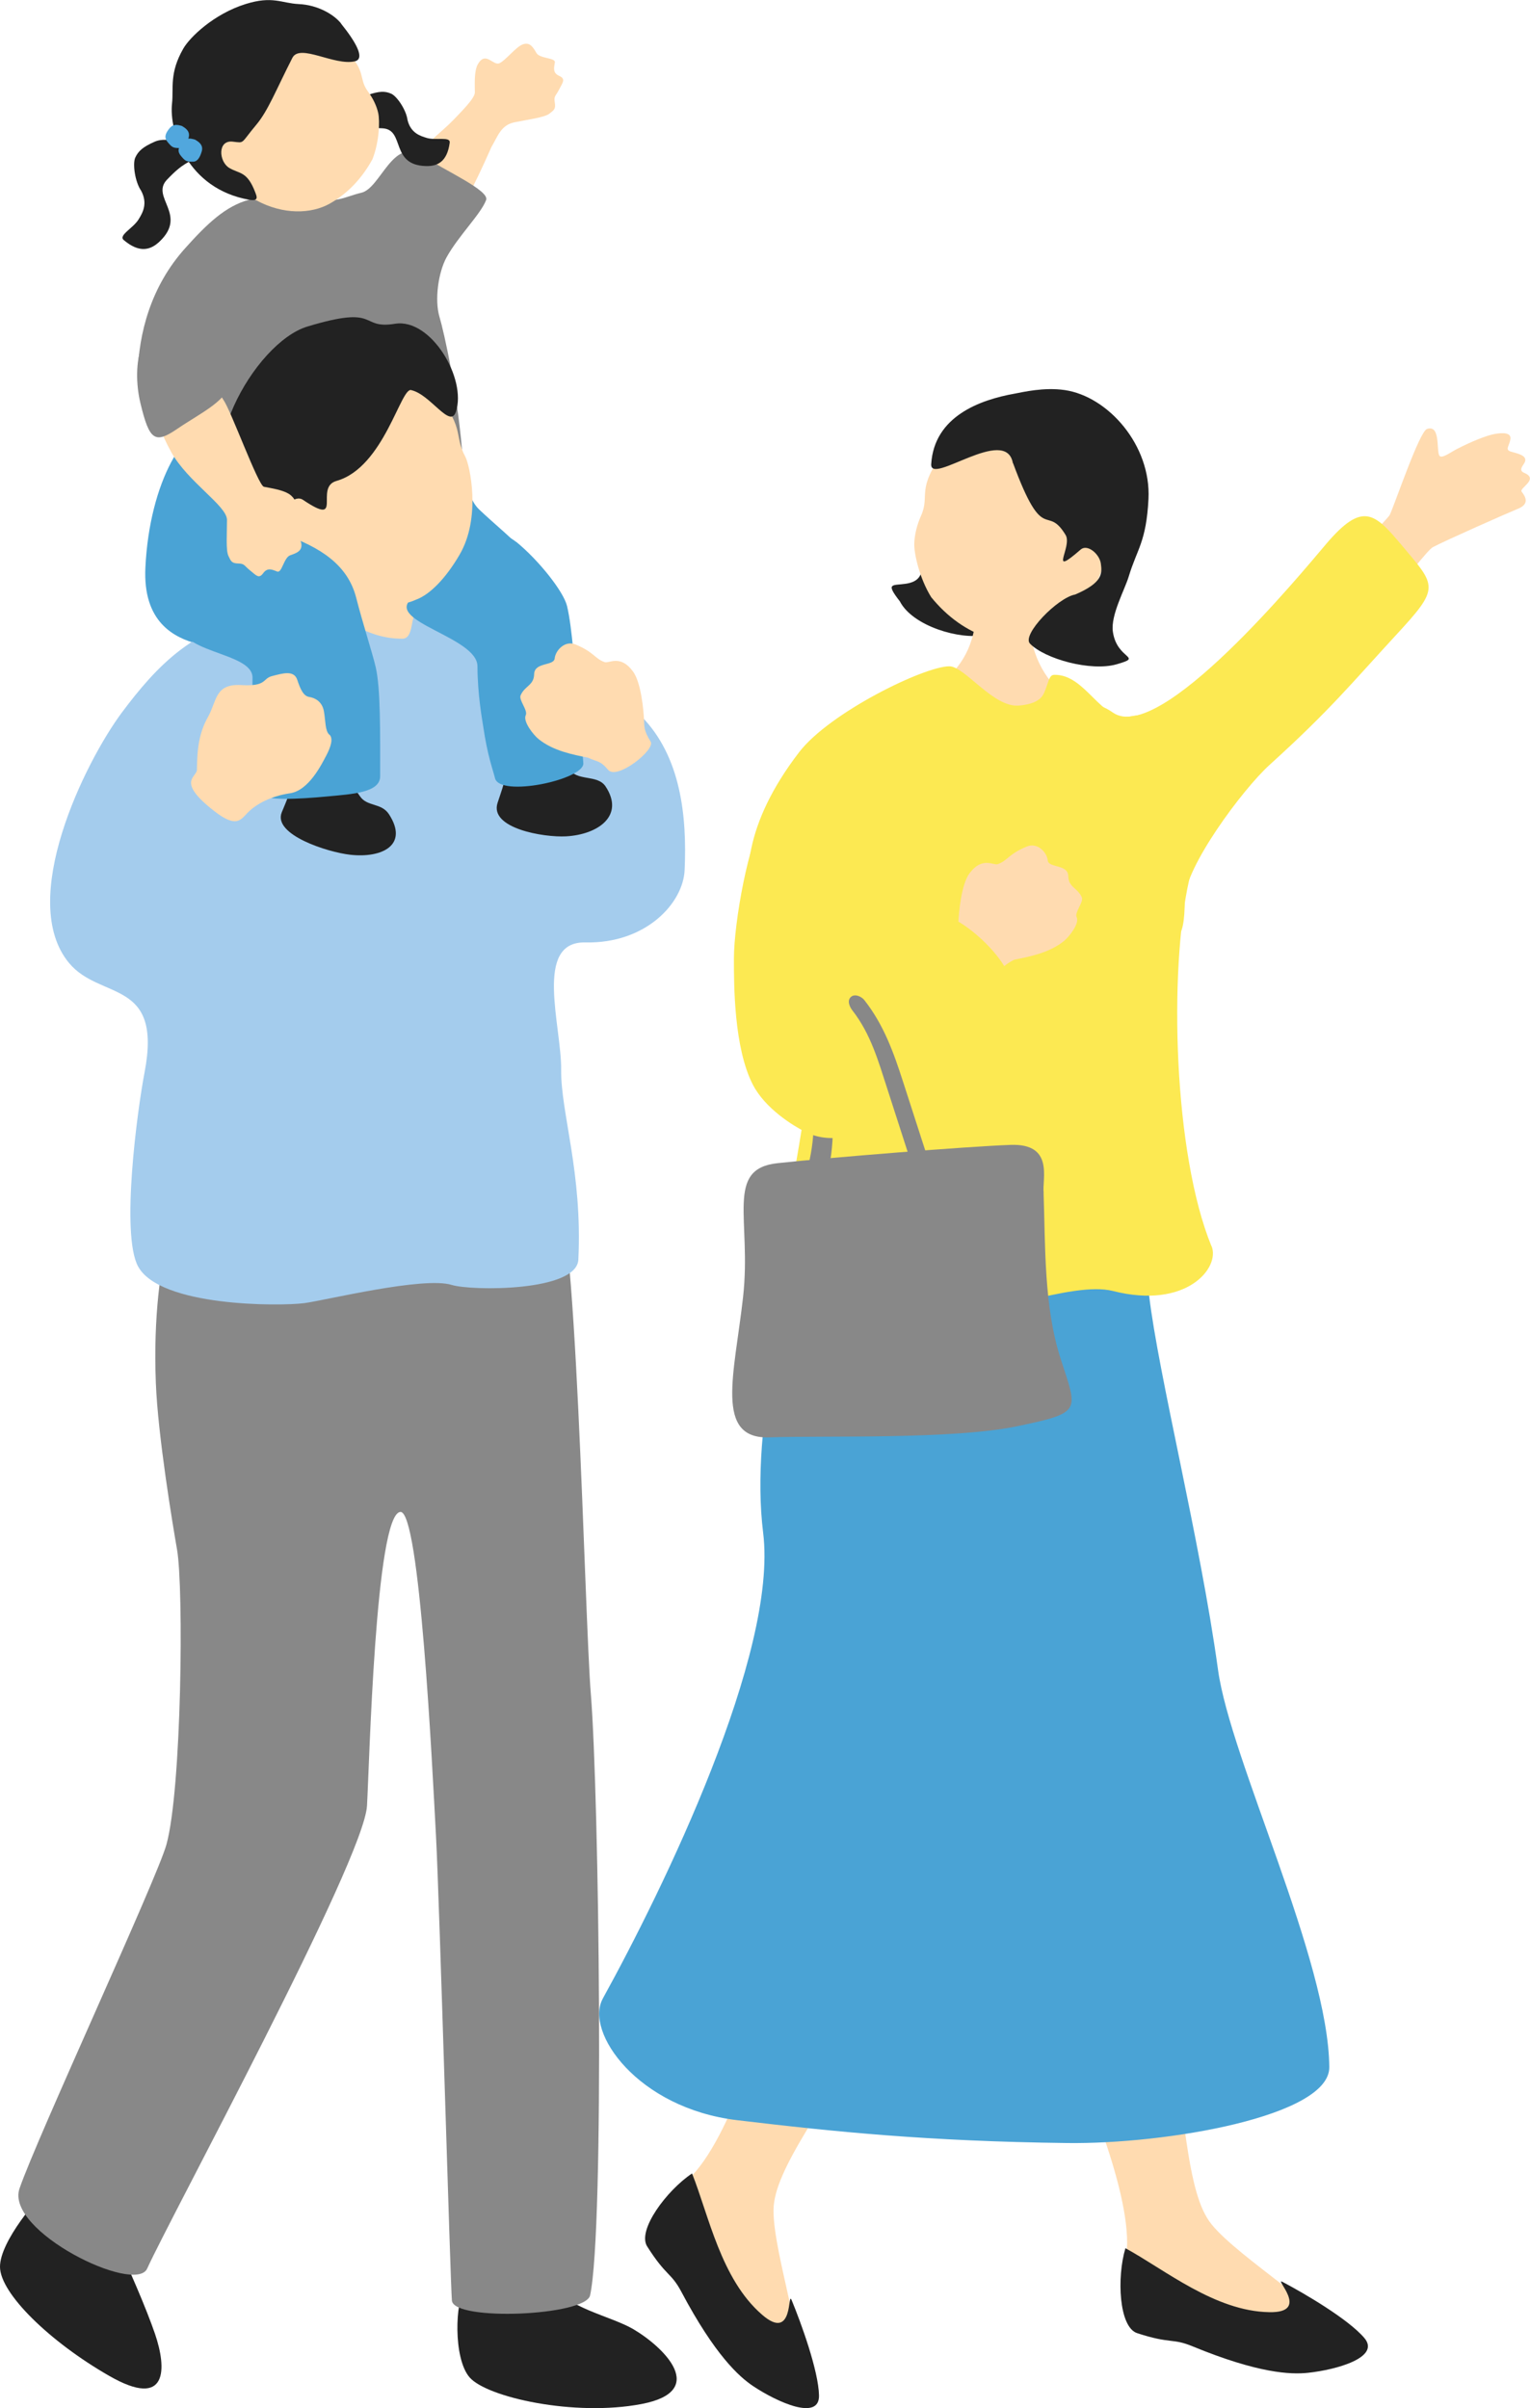 <svg width="108" height="170" viewBox="0 0 108 170" fill="none" xmlns="http://www.w3.org/2000/svg">
<g clip-path="url(#clip0_870_5975)">
<path d="M80.428 158.06C80.22 157.601 78.032 150.953 76.596 144.042C76.022 141.295 74.415 135.23 73.508 132.319C71.856 127.028 68.846 123.92 75.264 122.399C80.428 121.173 80.148 125.435 80.905 129.86C82.452 138.941 83.98 154.9 84.137 155.405C84.235 155.726 84.809 157.464 84.64 158.277C84.587 159.273 80.592 158.414 80.428 158.054V158.06Z" fill="#FCE952"/>
<path d="M79.345 159.955C80.487 156.369 76.812 147.819 75.447 144.482C72.137 136.365 68.357 114.518 68.422 113.148C68.422 113.148 77.51 110.768 77.83 112.689C78.007 113.738 80.468 128.326 82.205 139.722C83.66 149.288 83.732 154.808 85.515 157.018C87.506 159.483 94.276 163.496 93.251 164.361C90.372 165.699 78.953 164.092 79.338 159.962L79.345 159.955Z" fill="#FFDBB0"/>
<path d="M79.45 158.716C82.237 160.237 85.763 163.161 89.589 163.227C92.585 163.293 89.843 160.729 90.542 161.096C92.063 161.896 95.184 163.725 96.307 165.05C97.469 166.42 94.348 167.292 92.331 167.508C91.11 167.64 88.818 167.548 84.183 165.64C82.727 165.037 82.681 165.496 80.272 164.709C78.98 164.289 78.823 160.762 79.443 158.71L79.45 158.716Z" fill="#222222"/>
<path d="M47.98 154.323C51.141 152.291 53.739 143.354 54.81 139.912C57.415 131.545 68.377 112.295 69.304 111.279C69.304 111.279 77.811 115.272 76.838 116.95C76.303 117.868 68.938 130.687 63.036 140.567C58.081 148.868 54.633 153.163 54.601 156.008C54.568 159.182 57.232 166.61 55.894 166.623C52.831 165.81 45.049 157.261 47.974 154.323H47.98Z" fill="#FFDBB0"/>
<path d="M48.849 153.431C50.03 156.388 50.892 160.899 53.791 163.404C56.057 165.378 55.573 161.64 55.88 162.375C56.54 163.968 57.78 167.371 57.813 169.115C57.839 170.918 54.881 169.587 53.19 168.466C52.165 167.79 50.461 166.243 48.104 161.804C47.367 160.408 47.04 160.729 45.682 158.585C44.958 157.438 47.073 154.618 48.855 153.431H48.849Z" fill="#222222"/>
<path d="M98.696 41.562C99.049 41.064 100.786 38.815 101.145 38.625C102.078 38.133 106.498 36.179 107.132 35.924C107.954 35.596 107.726 35.117 107.412 34.711C107.216 34.449 108.672 33.832 107.589 33.38C107.197 33.216 107.458 32.921 107.576 32.731C107.948 32.167 107.145 32.029 106.642 31.878C106.211 31.747 106.544 31.485 106.616 31C106.688 30.515 106.041 30.541 105.493 30.639C104.938 30.744 103.926 31.137 102.81 31.714C102.379 31.937 101.739 32.429 101.595 32.154C101.386 31.76 101.687 29.951 100.727 30.285C100.185 30.469 98.442 35.648 98.096 36.356C98.011 36.527 96.575 37.989 96.046 38.704C95.386 39.589 97.129 43.746 98.69 41.562H98.696Z" fill="#FFDBB0"/>
<path d="M76.557 53.771C75.832 51.784 76.048 48.539 78.555 50.302C81.859 52.623 91.835 40.494 93.61 38.402C96.176 35.386 97.025 36.206 98.925 38.468C101.425 41.438 101.68 41.438 98.487 44.893C95.445 48.191 93.898 50.119 89.641 53.974C87.695 55.731 83.641 61.239 83.634 63.442C83.615 70.261 80.572 61.816 79.789 60.386C78.17 57.449 77.439 56.177 76.557 53.771Z" fill="#FCE952"/>
<path d="M42.548 141.092C46.818 133.349 54.927 116.714 53.869 108.204C52.923 100.598 55.639 89.839 57.708 88.246C64.283 83.19 70.27 85.61 78.47 85.42C79.867 85.387 80.572 86.915 81.108 91.412C81.78 97.117 84.705 108.623 85.978 117.881C86.853 124.222 93.78 138.358 93.832 145.931C93.859 149.393 82.335 151.379 75.31 151.287C65.478 151.163 58.91 150.494 52.035 149.674C45.003 148.835 41.256 143.439 42.548 141.098V141.092Z" fill="#4AA3D5"/>
<path d="M63.526 42.467C64.453 44.224 67.795 45.175 69.46 44.828C73.005 44.093 67.691 40.225 67.547 38.704C67.443 37.589 66.535 37.786 65.223 39.084C64.818 39.484 65.647 40.959 63.943 41.208C62.984 41.353 62.474 41.11 63.526 42.461V42.467Z" fill="#222222"/>
<path d="M69.01 42.192C69.179 42.205 72.496 42.402 72.705 42.402C72.757 42.788 72.64 44.231 72.725 44.742C73.593 50.034 78.183 49.666 77.471 53.109C76.818 56.256 64.655 54.164 63.93 51.417C63.284 48.984 68.004 49.017 68.794 44.27C68.912 43.588 68.984 42.454 69.003 42.198L69.01 42.192Z" fill="#FFDBB0"/>
<path d="M75.793 43.339C73.841 45.116 71.536 45.575 69.884 45.064C68.233 44.552 66.855 43.536 65.732 42.159C64.909 40.835 64.518 39.091 64.537 38.396C64.55 37.76 64.727 37.051 65.014 36.409C65.68 34.921 64.603 34.606 66.672 31.826C67.299 30.98 70.707 27.262 75.232 28.41C79.208 29.42 79.893 39.622 75.8 43.339H75.793Z" fill="#FFDBB0"/>
<path d="M71.497 32.698C71.014 29.977 65.634 34.317 65.732 32.763C65.941 29.4 69.153 28.226 71.634 27.787C72.209 27.682 73.691 27.321 75.166 27.538C78.222 27.99 81.264 31.432 81.069 35.235C80.912 38.264 80.259 38.763 79.684 40.671C79.391 41.648 78.392 43.418 78.555 44.592C78.836 46.591 80.762 46.336 78.829 46.893C77.001 47.424 73.743 46.513 72.705 45.437C72.104 44.815 74.651 42.192 75.898 41.969C77.869 41.123 77.798 40.461 77.706 39.786C77.615 39.11 76.76 38.382 76.283 38.795C73.939 40.841 75.721 38.599 75.219 37.766C73.848 35.504 73.691 38.599 71.51 32.698H71.497Z" fill="#222222"/>
<path d="M85.514 87.97C82.838 81.446 82.498 68.549 83.935 62.137C85.051 57.141 85.044 49.522 79.782 50.578C77.706 50.997 76.662 47.581 74.409 47.64C74.03 47.654 74.03 48.178 73.697 48.919C73.586 49.161 73.306 49.706 71.889 49.811C70.106 49.942 68.096 47.037 67.012 47.037C65.243 47.037 58.55 50.302 56.403 53.109C48.659 63.199 55.586 69.317 56.931 70.018C58.583 70.877 55.841 83.282 54.953 89.563C54.731 91.144 60.046 92.173 65.987 92.796C69.408 93.156 75.63 90.396 78.561 91.137C83.758 92.461 86.148 89.491 85.521 87.964L85.514 87.97Z" fill="#FCE952"/>
<path d="M67.652 65.074C67.684 64.406 67.854 62.445 68.428 61.665C69.323 60.439 70.126 61.114 70.433 61.003C71.144 60.747 71.158 60.314 72.47 59.764C73.24 59.436 73.906 60.19 73.959 60.74C74.011 61.291 75.388 60.983 75.408 61.855C75.427 62.655 76.061 62.662 76.361 63.343C76.511 63.684 75.832 64.406 76.002 64.753C76.217 65.186 75.467 66.137 75.101 66.432C74.056 67.278 72.666 67.533 71.602 67.749C70.883 68.084 70.178 68.799 69.617 69.487C68.742 68.792 67.867 68.13 66.992 67.409C67.417 66.556 67.632 65.52 67.652 65.088V65.074Z" fill="#FFDBB0"/>
<path d="M58.309 76.05C58.929 78.424 58.962 80.915 58.309 83.289C58.067 84.161 56.781 83.315 56.964 82.64C57.552 80.509 57.61 78.24 57.049 76.103C56.964 75.788 57.023 75.395 57.428 75.375C57.793 75.355 58.218 75.709 58.309 76.057V76.05Z" fill="#888888"/>
<path d="M53.974 57.718C55.306 55.876 56.899 57.108 58.642 60.065C60.294 62.858 58.309 70.451 59.477 71.12C60.3 71.592 61.593 70.503 63.062 68.772C63.454 68.307 65.811 65.481 66.228 64.838C66.933 63.757 72.287 68.333 71.229 70.117C68.67 74.437 61.495 82.286 56.833 79.899C55.972 79.46 54.013 78.266 53.138 76.562C51.806 73.965 51.806 69.559 51.806 67.684C51.806 65.088 52.87 59.239 53.974 57.718Z" fill="#FCE952"/>
<path d="M73.665 84.22C73.795 87.957 73.678 92.239 74.873 95.936C76.067 99.634 76.42 99.713 71.843 100.677C67.266 101.641 58.204 101.333 54.307 101.47C50.409 101.608 51.845 97.012 52.453 91.557C53.06 86.102 51.16 82.515 54.875 82.115C58.59 81.715 68.233 80.935 71.334 80.823C74.435 80.712 73.547 83.243 73.671 84.213L73.665 84.22Z" fill="#888888"/>
<path d="M64.674 83.19C63.995 81.079 63.31 78.968 62.631 76.857C62.004 74.916 61.456 72.982 60.182 71.349C59.986 71.1 59.765 70.648 60.065 70.379C60.339 70.13 60.822 70.353 61.012 70.602C62.376 72.339 63.068 74.267 63.741 76.352C64.472 78.614 65.203 80.882 65.934 83.144C66.254 84.141 64.922 83.938 64.681 83.19H64.674Z" fill="#888888"/>
<path d="M31.234 30.18C29.889 29.577 25.861 30.547 23.145 30.685C20.507 30.816 18.359 30.095 15.408 29.872C13.103 29.701 10.557 34.009 10.263 40.061C10.074 43.91 12.274 45.031 14.011 45.47C16.681 46.139 26.762 43.674 29.106 44.388C31.149 45.011 32.945 43.123 36.966 41.353C39.317 40.317 36.02 38.068 33.819 35.963C32.481 34.684 32.99 31.55 31.234 30.187V30.18Z" fill="#4AA3D5"/>
<path d="M31.932 8.543C32.579 7.861 33.512 6.95 33.519 6.53C33.526 6.111 33.434 5.022 33.747 4.504C34.296 3.593 34.805 4.655 35.249 4.465C35.687 4.275 36.418 3.298 36.914 3.128C37.41 2.957 37.632 3.337 37.867 3.744C38.109 4.15 39.219 4.065 39.166 4.406C39.114 4.754 38.984 5.14 39.473 5.357C39.956 5.58 39.721 5.816 39.473 6.307C39.225 6.799 39.081 6.766 39.16 7.232C39.238 7.691 39.114 7.77 38.768 8.032C38.422 8.294 37.279 8.438 36.313 8.635C35.347 8.832 35.138 9.632 34.688 10.379C34.661 10.425 33.127 14.025 32.004 15.572C31.155 16.739 29.837 18.391 28.27 17.519C25.926 16.208 27.153 14.228 28.257 12.451C29.425 10.569 31.136 9.376 31.926 8.543H31.932Z" fill="#FFDBB0"/>
<path d="M9.715 26.417C9.8 23.571 10.61 20.253 13.091 17.5C14.592 15.828 15.917 14.536 17.602 14.097C18.992 13.73 20.618 13.762 21.65 13.979C23.745 14.418 24.307 13.893 25.489 13.611C26.866 13.323 27.715 9.619 29.811 10.995C31.384 12.031 34.564 13.448 34.316 14.116C33.944 15.113 32.364 16.641 31.521 18.168C30.94 19.224 30.666 21.165 31.019 22.358C31.339 23.433 32.357 27.898 32.69 32.718C32.827 34.691 29.641 34.337 27.702 34.258C22.414 34.055 15.957 30.016 14.644 29.256C12.32 27.912 9.637 29.013 9.715 26.423V26.417Z" fill="#888888"/>
<path d="M8.259 158.401C9.036 159.982 10.335 162.984 10.942 164.761C11.765 167.174 11.889 170.131 7.698 167.718C3.506 165.312 0.013 161.903 4.58264e-05 160.034C-0.013 158.211 2.768 155.038 3.375 154.507C5.739 152.448 9.003 155.766 8.252 158.401H8.259Z" fill="#222222"/>
<path d="M8.513 147.858C8.513 147.858 13.084 150.448 12.79 151.261C12.496 152.074 8.938 155.687 8.272 157.687C8.096 158.211 8.213 158.755 8.494 159.319C6.92 158.683 5.517 157.569 4.335 156.27C4.348 156.257 4.361 156.244 4.368 156.231C4.838 155.536 7.462 148.671 8.513 147.858Z" fill="#222222"/>
<path d="M28.903 40.264C28.688 40.277 25.182 40.487 24.907 40.481C24.823 40.907 24.705 42.598 24.516 43.143C24.039 44.533 22.962 46.185 22.067 47.345C19.795 50.532 33.499 49.05 32.089 47.693C30.783 46.467 29.562 44.474 29.034 42.461C28.838 41.72 28.91 40.54 28.896 40.258L28.903 40.264Z" fill="#FFDBB0"/>
<path d="M38.905 161.168C39.904 162.925 43.103 163.483 44.716 164.433C46.903 165.732 50.024 168.807 45.284 169.711C40.544 170.616 34.368 169.239 33.147 167.83C31.959 166.453 32.168 162.342 32.775 161.798C34.081 160.624 38.063 159.693 38.905 161.168Z" fill="#222222"/>
<path d="M32.161 153.608C32.161 153.608 37.306 152.592 37.612 153.405C37.919 154.218 37.554 159.28 38.344 161.234C38.553 161.745 38.997 162.086 39.571 162.329C37.965 162.873 36.176 162.945 34.44 162.729C34.44 162.709 34.44 162.696 34.44 162.676C34.342 161.844 31.9 154.907 32.167 153.608H32.161Z" fill="#222222"/>
<path d="M14.043 82.738C13.031 82.954 10.635 88.324 11.001 97.628C11.145 101.372 12.202 107.706 12.496 109.384C12.973 112.112 12.829 126.339 11.745 130.228C11.066 132.66 2.585 150.96 1.377 154.5C0.352 157.503 9.545 162.001 10.387 160.152C12.039 156.5 25.684 131.342 25.906 127.48C26.07 124.668 26.494 106.906 28.257 106.735C29.634 106.604 30.503 124.536 30.777 129.624C31.025 134.273 31.795 161.339 31.9 162.414C32.05 163.889 41.34 163.489 41.654 162.04C42.685 157.3 42.281 126.641 41.706 119.586C41.243 113.915 40.681 83.512 39.062 83.708C38.226 83.807 14.05 82.731 14.05 82.731L14.043 82.738Z" fill="#888888"/>
<path d="M37.737 44.251C36.673 43.864 32.814 43.248 29.726 43.031C28.838 42.972 29.354 45.09 28.401 45.09C25.521 45.09 24.242 43.202 22.962 43.628C21.721 44.041 21.049 43.497 18.895 43.602C13.92 43.851 10.988 47.116 8.625 50.27C5.981 53.81 1.201 63.566 4.877 67.986C7.084 70.641 11.478 69.054 10.205 75.703C9.695 78.345 8.514 87.138 9.748 89.406C11.302 92.258 19.724 92.219 21.473 91.996C22.942 91.806 29.889 90.088 31.893 90.711C33.264 91.137 40.714 91.196 40.825 88.921C41.125 82.784 39.578 78.548 39.611 75.519C39.643 72.424 37.652 66.445 41.321 66.53C45.578 66.628 48.222 63.77 48.327 61.422C48.496 57.652 48.078 53.384 45.238 50.532C43.43 48.716 40.485 45.254 37.73 44.251H37.737Z" fill="#A4CCED"/>
<path d="M40.12 54.223C40.694 55.207 42.157 54.636 42.744 55.515C44.122 57.593 42.202 58.918 39.956 59.042C38.383 59.128 34.524 58.478 35.125 56.669C35.373 55.908 35.602 55.338 35.641 54.807C35.758 53.063 39.134 52.525 40.126 54.223H40.12Z" fill="#222222"/>
<path d="M36.431 38.245C38.024 39.543 39.787 41.766 40.028 42.788C40.407 44.388 40.557 47.247 40.779 49.24C40.949 50.729 41.177 53.876 41.177 53.889C41.217 55.043 35.288 56.308 34.942 54.938C34.773 54.256 34.42 53.391 34.107 51.273C34.022 50.689 33.715 49.083 33.702 47.031C33.695 44.978 27.238 43.897 29.014 42.29C29.85 41.536 33.754 36.075 36.424 38.251L36.431 38.245Z" fill="#4AA3D5"/>
<path d="M22.962 40.985C25.835 42.48 27.721 43.077 29.328 42.349C30.366 41.982 31.489 40.789 32.435 39.169C33.989 36.527 33.16 32.822 32.847 32.245C31.965 30.613 32.958 30.2 30.359 27.289C29.569 26.404 28.276 24.305 23.83 26.017C19.919 27.518 13.9 36.147 22.956 40.992L22.962 40.985Z" fill="#FFDBB0"/>
<path d="M29.04 27.544C30.398 27.859 31.776 30.292 32.181 29.072C32.964 26.731 30.418 22.45 27.891 22.856C25.293 23.269 26.886 21.48 21.695 23.053C17.915 24.201 13.28 32.632 16.858 35.596C19.221 37.556 19.319 40.651 23.543 41.418C24.333 41.562 22.747 38.933 22.27 38.815C19.926 38.133 19.913 37.379 19.919 36.606C19.933 35.832 20.794 34.888 21.389 35.288C24.326 37.268 22.146 34.403 23.752 33.95C27.121 32.999 28.303 27.249 29.04 27.544Z" fill="#222222"/>
<path d="M20.351 56.184C20.906 54.479 23.811 53.791 25.404 56.203C25.913 56.971 26.919 56.649 27.461 57.488C28.858 59.646 26.991 60.596 24.718 60.341C23.132 60.163 19.254 58.931 19.887 57.351C20.07 56.898 20.24 56.525 20.351 56.184Z" fill="#222222"/>
<path d="M18.555 56.105C18.118 55.181 17.981 53.672 17.928 51.548C17.883 49.424 17.798 49.745 17.824 47.85C17.85 45.955 12.222 46.178 12.673 43.621C13.26 40.297 18.013 37.032 19.887 37.674C22.681 38.632 24.555 39.91 25.143 42.198C25.606 44.008 26.292 46.113 26.52 47.096C26.873 48.637 26.834 51.732 26.834 54.8C26.834 55.954 24.875 56.059 23.125 56.223C20.919 56.433 18.758 56.511 18.562 56.098L18.555 56.105Z" fill="#4AA3D5"/>
<path d="M45.46 50.814C45.428 50.145 45.258 48.185 44.683 47.404C43.789 46.178 42.986 46.854 42.679 46.742C41.967 46.486 41.954 46.054 40.642 45.503C39.872 45.175 39.206 45.929 39.154 46.48C39.101 47.031 37.724 46.722 37.704 47.594C37.684 48.394 37.051 48.401 36.751 49.083C36.601 49.424 37.28 50.145 37.11 50.492C36.901 50.925 37.645 51.876 38.011 52.171C39.056 53.017 40.446 53.273 41.51 53.489C42.229 53.823 42.353 53.672 42.927 54.348C43.554 55.095 46.276 52.919 45.93 52.361C45.428 51.555 45.48 51.26 45.46 50.82V50.814Z" fill="#FFDBB0"/>
<path d="M15.774 28.233C16.316 29.006 18.222 34.272 18.627 34.363C19.038 34.455 20.115 34.58 20.559 34.993C21.343 35.714 20.2 36.002 20.298 36.474C20.396 36.947 21.199 37.858 21.271 38.383C21.343 38.907 20.925 39.045 20.481 39.202C20.037 39.359 19.9 40.468 19.573 40.349C19.247 40.231 18.895 40.028 18.581 40.461C18.268 40.894 18.085 40.612 17.654 40.271C17.223 39.93 17.282 39.792 16.818 39.779C16.355 39.766 16.302 39.628 16.12 39.235C15.937 38.841 16.022 37.687 16.022 36.697C16.022 35.707 13.247 34.016 12.085 31.911C10.649 29.308 10.394 27.144 11.68 26.233C13.874 24.686 15.114 27.289 15.774 28.233Z" fill="#FFDBB0"/>
<path d="M12.927 22.391C14.99 22.548 15.591 25.302 16.061 26.882C16.427 28.108 14.102 29.183 12.516 30.272C10.929 31.36 10.544 31.085 9.917 28.482C9.258 25.748 9.878 22.155 12.921 22.391H12.927Z" fill="#888888"/>
<path d="M23.243 51.863C22.943 51.587 22.988 50.912 22.864 50.211C22.74 49.509 22.211 49.26 21.826 49.201C21.441 49.142 21.219 48.709 20.984 47.995C20.749 47.273 19.913 47.549 19.208 47.726C18.503 47.903 18.869 48.473 17.014 48.362C15.16 48.257 15.31 49.496 14.69 50.597C14.07 51.699 13.913 52.794 13.9 54.341C13.9 54.879 12.392 55.141 15.141 57.272C16.662 58.452 16.982 57.895 17.452 57.403C18.079 56.748 19.143 56.197 20.475 56C21.807 55.803 22.708 53.941 23.027 53.345C23.341 52.748 23.55 52.132 23.25 51.856L23.243 51.863Z" fill="#FFDBB0"/>
<path d="M24.19 9.363C24.379 8.924 24.608 8.045 24.895 7.665C25.182 7.284 25.495 6.865 25.992 6.694C26.762 6.432 27.18 6.419 27.617 6.616C28.009 6.786 28.675 7.75 28.766 8.471C28.995 9.402 29.674 9.599 30.124 9.737C30.771 9.933 31.809 9.612 31.744 10.078C31.561 11.441 30.862 11.743 30.072 11.723C27.539 11.664 28.597 9.179 27.036 9.061C25.476 8.95 25.384 9.179 24.183 9.363H24.19Z" fill="#222222"/>
<path d="M18.072 14.13C19.985 15.179 21.983 15.107 23.282 14.372C24.581 13.638 25.573 12.556 26.292 11.238C26.775 10.012 26.82 8.537 26.697 7.979C26.585 7.468 26.324 6.937 25.985 6.478C25.195 5.409 26.044 4.95 23.876 3.108C23.217 2.551 19.782 0.216 16.185 2.019C13.025 3.6 14.063 11.933 18.072 14.136V14.13Z" fill="#FFDBB0"/>
<path d="M24.072 1.652C23.563 1.016 22.42 0.348 21.095 0.288C19.861 0.229 19.247 -0.315 17.328 0.288C15.088 0.99 13.404 2.623 12.94 3.429C11.941 5.167 12.261 6.209 12.144 7.298C11.922 9.264 13.215 13.336 17.602 14.103C18.301 14.221 18.118 13.854 18.02 13.585C17.439 12.051 16.89 12.287 16.172 11.848C15.441 11.395 15.35 9.881 16.42 9.999C17.302 10.097 16.943 10.176 18.098 8.799C18.921 7.815 19.463 6.393 20.638 4.085C21.167 3.049 23.602 4.668 25.051 4.327C25.796 4.15 25.117 2.964 24.072 1.665V1.652Z" fill="#222222"/>
<path d="M14.305 10.838C13.835 10.622 13.012 10.084 12.503 9.986C11.994 9.887 11.439 9.776 10.916 10.005C10.107 10.36 9.761 10.655 9.545 11.133C9.356 11.559 9.519 12.818 9.963 13.467C10.453 14.385 10.055 15.041 9.787 15.48C9.408 16.11 8.344 16.608 8.729 16.942C9.865 17.906 10.649 17.637 11.269 17.047C13.267 15.146 10.61 13.92 11.785 12.687C12.96 11.454 13.201 11.572 14.298 10.845L14.305 10.838Z" fill="#222222"/>
<path d="M12.836 8.891C13.097 9.042 13.449 9.271 13.312 9.73C13.175 10.202 12.979 10.445 12.712 10.451C12.202 10.458 12.137 10.386 11.856 10.058C11.582 9.737 11.641 9.487 11.915 9.12C12.189 8.753 12.45 8.779 12.836 8.891Z" fill="#51A7DD"/>
<path d="M13.763 9.855C14.024 10.005 14.377 10.235 14.239 10.694C14.102 11.166 13.907 11.409 13.639 11.415C13.13 11.422 13.064 11.35 12.784 11.022C12.509 10.7 12.568 10.451 12.842 10.084C13.117 9.717 13.378 9.743 13.763 9.855Z" fill="#51A7DD"/>
</g>
<defs>
<clipPath id="clip0_870_5975">
<rect width="108" height="170" fill="white"/>
</clipPath>
</defs>
</svg>
